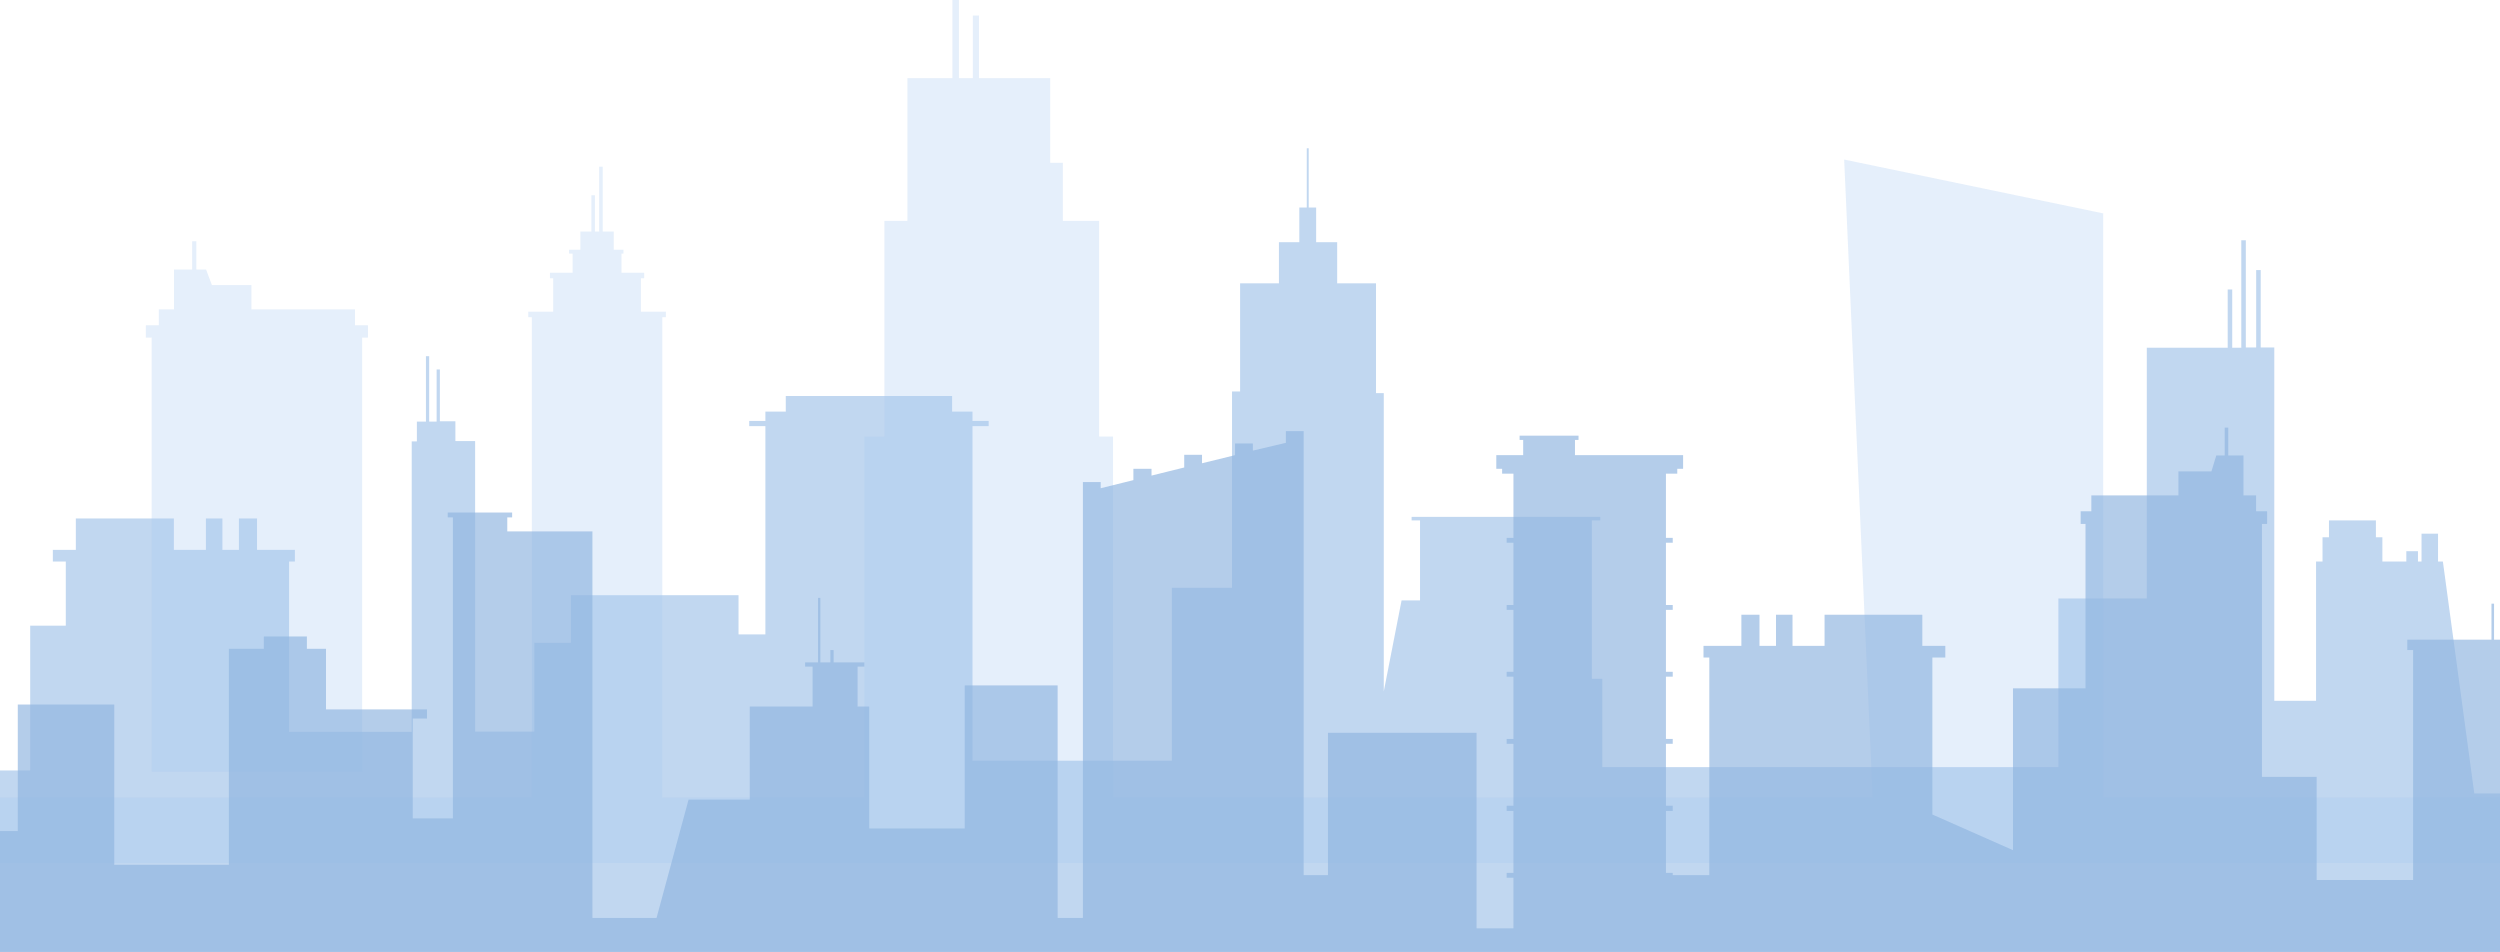 <svg width="1602" height="610" viewBox="0 0 1602 610" fill="none" xmlns="http://www.w3.org/2000/svg">
<path d="M1638.6 508.434V546H1695V612H-154V546H-90.756V522.963H-48.041V469H-12.583V493.698H19.35V400.924H42.159V359.83H33.865V352.359H48.588V332.227H111.417V352.359H131.945V332.227H142.52V352.359H153.095V332.227H164.707V352.359H188.968V359.83H185.236V469H263.824V282.83H267.142V270.17H272.947V228.245H275.021V270.17H279.79V236.755H281.864V269.962H291.817V282.623H304.466V468.792H342.412V411.925H365.843V381.415H473.254V406.528H490.465V273.076H480.097V269.755H490.465V263.736H503.528V253.774H610.11V263.736H623.173V269.755H633.541V273.076H623.173V487.472H750.905V376.642H789.473V250.868H794.657V181.547H819.54V155.189H832.603V132.981H837.372V95H838.617V132.981H843.386V155.189H856.864V181.547H881.747V251.906H886.723V443.057L898.128 384.736H909.947V333.472H904.556V331.189H1025.45V333.472H1020.05V434.962H1026.76V491.582H1319V383.491H1375.67V222.849H1427.51V185.491H1430.41V222.849H1436.22V153.943H1439.12V222.642H1445.76V173.038H1448.66V222.642H1457.37V449.076H1484.12V359.83H1488.27V344.264H1492.41V333.472H1522.48V344.264H1526.63V359.83H1541.97V353.189H1549.44V359.83H1551.72V341.981H1562.29V359.83H1565.4L1585.52 508.434H1638.6Z" fill="#BCD4EF" fill-opacity="0.92"/>
<g opacity="0.3">
<path d="M1347.73 136.743V511.021H1671V553H-91V511.021H340.785V203.245H338.503V199.712H354.48V178.307H352.405V174.774H366.929V162.513H364.647V160.019H371.909V148.381H378.963V125.106H381.246V148.381H383.943V106.818H386.226V148.381H393.28V160.019H399.505V162.513H398.26V174.774H412.784V178.307H410.709V199.712H426.686V203.245H424.404V511.021H553.877V279.721H566.741V141.523H581.473V50.084H610.314V0H614.464V50.084H623.386V9.975H627.328V50.084H672.976V104.324H681.068V141.523H704.307V279.721H713.229V511.021H1200L1181.74 102.246L1347.73 136.743Z" fill="#A8C9F0"/>
<path d="M232.061 494.603H97.193V216.337H93.458V208.44H101.757V198.257H111.509V172.695H123.129V154.615H125.826V172.695H132.051L135.786 182.671H161.099V198.257H227.496V208.44H235.796V216.337H232.061V494.603Z" fill="#A8C9F0"/>
</g>
<path d="M1658.14 576.592L1645.07 489.098H1618.31V416.567H1621.63V409.917H1608.77V381.653H1607.11V409.917H1598.19V386.848H1596.53V409.917H1542.59V416.567H1546.33V563.914H1484.51V497.826H1449.45V335.724H1452.77V327.619H1445.71V317.435H1437.62V313.694V302.056V291.873H1427.87V274H1426.63H1425.59V291.873H1420.2L1417.09 302.056H1395.93V317.435H1340.12V327.619H1333.28V335.724H1336.39V441.09H1289.92V544.795L1238.26 521.934V421.347H1246.56V413.866H1231.83V393.914H1169.18V413.866H1148.64V393.914H1138.06V413.866H1127.48V393.914H1115.87V413.866H1091.6V421.347H1095.33V560.797H1071.89V559.342H1067.53V519.648H1071.89V516.323H1067.53V476.628H1071.89V473.511H1067.53V433.609H1071.89V430.491H1067.53V390.797H1071.89V387.68H1067.53V347.778H1071.89V344.66H1067.53V303.511H1074.79V300.394H1078.53V291.665H1009.24V281.897H1011.52V279.196H973.764V281.897H976.046V291.665H958.828V300.394H962.562V303.511H969.823V344.66H965.466V347.778H969.823V387.68H965.466V390.797H969.823V430.491H965.466V433.609H969.823V473.511H965.466V476.628H969.823V516.323H965.466V519.648H969.823V559.342H965.466V562.46H969.823V594.88H946.173V469.562H850.953V560.797H835.395V276.286H823.985V283.768L802.825 288.755V284.183H791.415V291.665L770.255 296.861V291.457H758.846V299.562L737.893 304.758V300.394H726.276V307.667L705.323 312.863V308.914H693.914V588.23H677.732V439.22H618.194V530.87H556.996V452.729H549.528V427.166H553.885V424.465H534.177V416.567H532.102V424.465H525.671V383.108H524.219V424.465H515.921V427.166H520.693V452.729H480.447V512.374H441.239L420.702 588.23H379.626V340.504H325.067V331.567H328.179V328.45H286.896V331.567H290.215V340.504V354.844V524.428H264.491V460.418H273.619V454.599H208.895V415.736H196.655V407.839H169.064V415.736H146.66V554.147H73.222V451.482H11.402V532.533H-42.328V584.281H-80.913V519.232H-131.946V574.721H-178V614H-131.946H-116.387H-90.871H-80.913H-42.328H11.402H29.45H38.993H73.222H146.66H169.064H196.655H208.895H257.231H264.491H290.215H333.158H354.525H379.626H480.447H503.682H543.097H556.996H619.231H635.827H693.914H699.515H705.323H726.276H737.893H758.846H768.388H770.255H791.415H802.825H821.081H823.985H829.794H835.395H850.953H929.577H940.779H946.173H969.823H1011.52H1049.69H1067.53H1095.33H1164.41H1237.43H1238.26H1289.92H1318.75H1336.39H1347.59H1434.1H1449.45H1467.91H1484.51H1546.33H1592.17H1601.51H1618.31H1721V576.592H1658.14Z" fill="#90B5E0" fill-opacity="0.67"/>
</svg>
